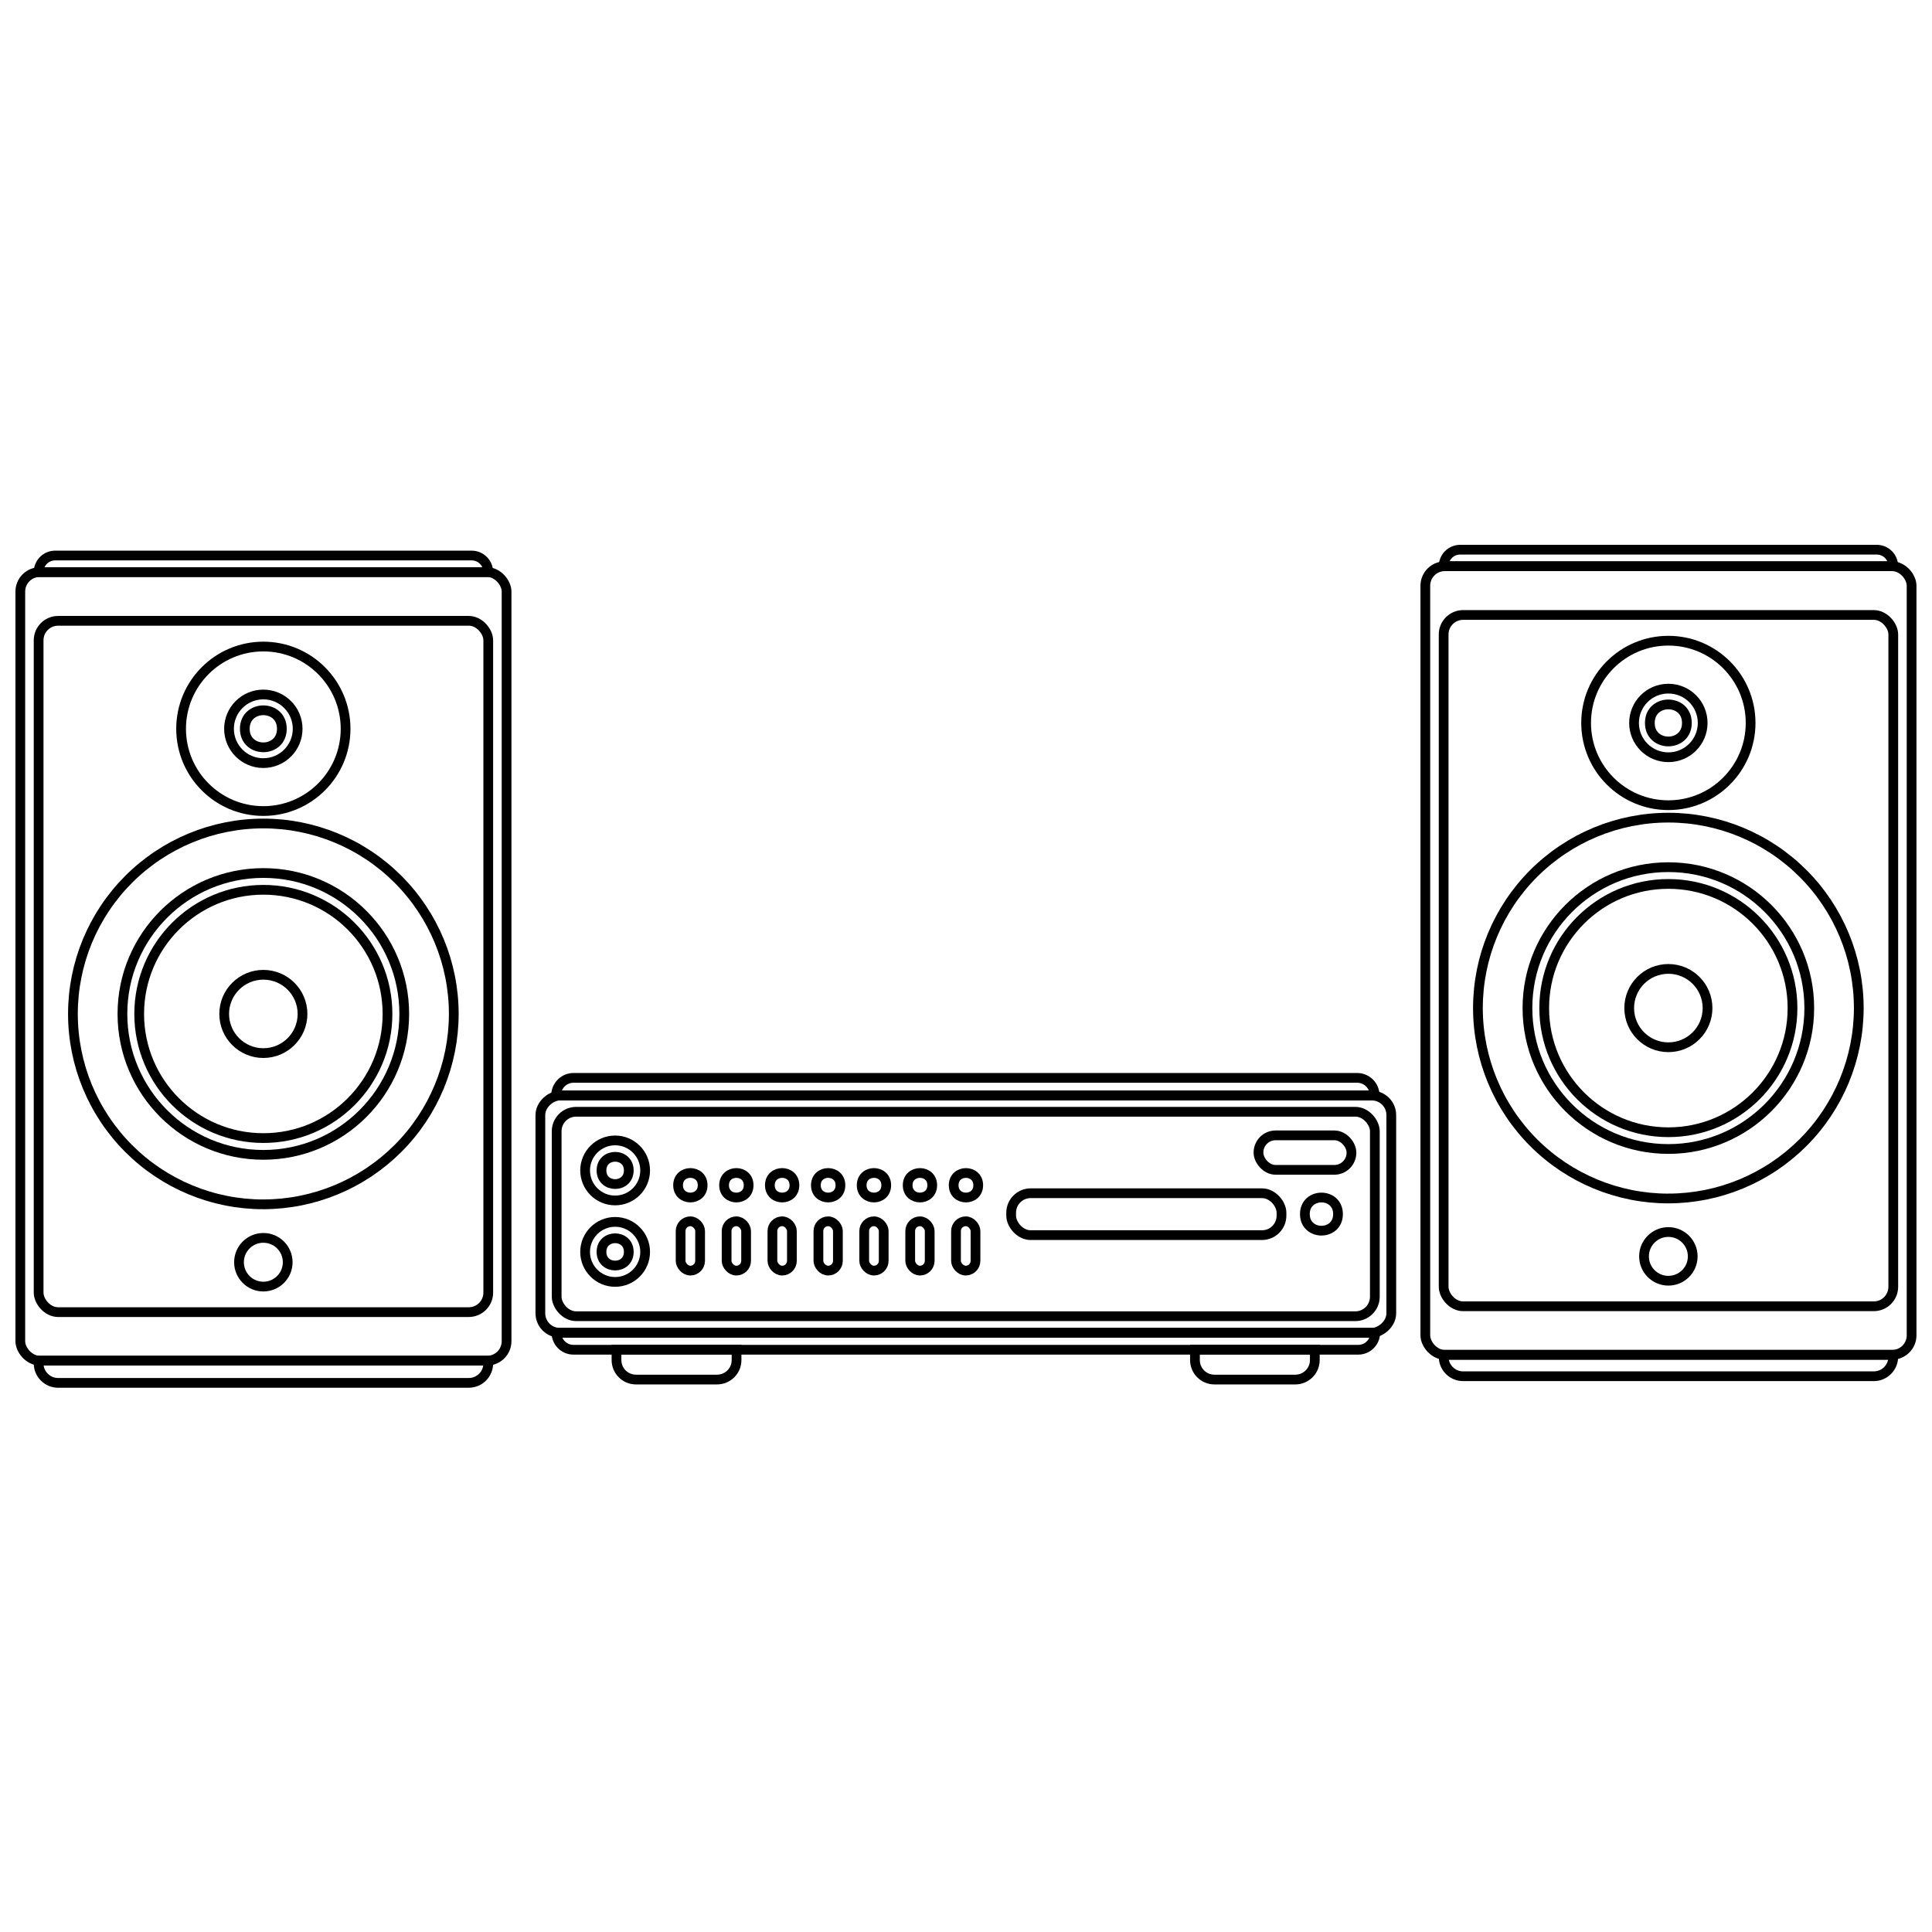 <?xml version="1.0" encoding="UTF-8"?>
<!-- Uploaded to: ICON Repo, www.iconrepo.com, Generator: ICON Repo Mixer Tools -->
<svg width="800px" height="800px" version="1.1" viewBox="144 144 512 512" xmlns="http://www.w3.org/2000/svg">
 <defs>
  <clipPath id="n">
   <path d="m148.09 272h161.91v257h-161.91z"/>
  </clipPath>
  <clipPath id="h">
   <path d="m148.09 325h152.91v175h-152.91z"/>
  </clipPath>
  <clipPath id="g">
   <path d="m148.09 338h139.91v149h-139.91z"/>
  </clipPath>
  <clipPath id="f">
   <path d="m148.09 343h135.91v140h-135.91z"/>
  </clipPath>
  <clipPath id="e">
   <path d="m148.09 259h166.91v283h-166.91z"/>
  </clipPath>
  <clipPath id="d">
   <path d="m148.09 468h161.91v80h-161.91z"/>
  </clipPath>
  <clipPath id="c">
   <path d="m148.09 254h161.91v79h-161.91z"/>
  </clipPath>
  <clipPath id="b">
   <path d="m490 270h161.9v257h-161.9z"/>
  </clipPath>
  <clipPath id="a">
   <path d="m499 324h152.9v175h-152.9z"/>
  </clipPath>
  <clipPath id="m">
   <path d="m512 337h139.9v149h-139.9z"/>
  </clipPath>
  <clipPath id="l">
   <path d="m516 341h135.9v140h-135.9z"/>
  </clipPath>
  <clipPath id="k">
   <path d="m485 257h166.9v283h-166.9z"/>
  </clipPath>
  <clipPath id="j">
   <path d="m490 466h161.9v80h-161.9z"/>
  </clipPath>
  <clipPath id="i">
   <path d="m490 253h161.9v78h-161.9z"/>
  </clipPath>
 </defs>
 <g clip-path="url(#n)">
  <path transform="matrix(5.165 0 0 5.165 148.09 288.38)" d="m2.19 3.9h21.07c0.552 0 1 0.552 1 1v33.47c0 0.552-0.448 1-1 1h-21.07c-0.552 0-1-0.552-1-1v-33.47c0-0.552 0.448-1 1-1z" fill="none" stroke="#000000" stroke-miterlimit="10" stroke-width=".5"/>
 </g>
 <g clip-path="url(#h)">
  <path transform="matrix(5.165 0 0 5.165 148.09 288.38)" d="m12.72 33.84c-2.591 0-5.076-1.029-6.908-2.862-1.832-1.832-2.862-4.317-2.862-6.909 0-2.591 1.029-5.076 2.862-6.908 1.832-1.832 4.317-2.862 6.908-2.862 2.592 0 5.077 1.029 6.909 2.862 1.832 1.832 2.862 4.317 2.862 6.908-0.002 2.591-1.033 5.074-2.865 6.905s-4.314 2.862-6.905 2.865z" fill="none" stroke="#000000" stroke-miterlimit="10" stroke-width=".5"/>
 </g>
 <g clip-path="url(#g)">
  <path transform="matrix(5.165 0 0 5.165 148.09 288.38)" d="m19.95 24.07c0 3.993-3.237 7.231-7.23 7.231-3.992 0-7.23-3.238-7.23-7.231 0-3.992 3.238-7.23 7.23-7.23 3.993 0 7.23 3.238 7.23 7.23" fill="none" stroke="#000000" stroke-miterlimit="10" stroke-width=".5"/>
 </g>
 <g clip-path="url(#f)">
  <path transform="matrix(5.165 0 0 5.165 148.09 288.38)" d="m19.09 24.07c0 3.518-2.852 6.37-6.37 6.37-3.517 0-6.37-2.852-6.37-6.37 0-3.517 2.853-6.369 6.37-6.369 3.518 0 6.37 2.852 6.37 6.369" fill="none" stroke="#000000" stroke-miterlimit="10" stroke-width=".5"/>
 </g>
 <path transform="matrix(5.165 0 0 5.165 148.09 288.38)" d="m14.73 24.07c0 1.11-0.9 2.01-2.01 2.01-1.109 0-2.009-0.9-2.009-2.01 0-1.109 0.9-2.009 2.009-2.009 1.11 0 2.01 0.9 2.01 2.009" fill="none" stroke="#000000" stroke-miterlimit="10" stroke-width=".5"/>
 <path transform="matrix(5.165 0 0 5.165 148.09 288.38)" d="m16.94 9.44c0 2.331-1.889 4.22-4.22 4.22-2.33 0-4.22-1.889-4.22-4.22 0-2.33 1.89-4.22 4.22-4.22 2.331 0 4.22 1.89 4.22 4.22" fill="none" stroke="#000000" stroke-miterlimit="10" stroke-width=".5"/>
 <g clip-path="url(#e)">
  <path transform="matrix(5.165 0 0 5.165 148.09 288.38)" d="m1.25 1.4h22.95c0.552 0 1 0.552 1 1v38.46c0 0.552-0.448 1-1 1h-22.95c-0.552 0-1-0.552-1-1v-38.46c0-0.552 0.448-1 1-1z" fill="none" stroke="#000000" stroke-miterlimit="10" stroke-width=".5"/>
 </g>
 <path transform="matrix(5.165 0 0 5.165 148.09 288.38)" d="m13.97 36.81c0 0.69-0.56 1.25-1.25 1.25-0.69 0-1.249-0.56-1.249-1.25 0-0.69 0.56-1.25 1.249-1.25 0.69 0 1.25 0.56 1.25 1.25" fill="none" stroke="#000000" stroke-miterlimit="10" stroke-width=".5"/>
 <path transform="matrix(5.165 0 0 5.165 148.09 288.38)" d="m14.48 9.44c0 0.973-0.788 1.761-1.761 1.761-0.972 0-1.76-0.788-1.76-1.761 0-0.972 0.788-1.76 1.76-1.76 0.973 0 1.761 0.788 1.761 1.76" fill="none" stroke="#000000" stroke-miterlimit="10" stroke-width=".5"/>
 <path transform="matrix(5.165 0 0 5.165 148.09 288.38)" d="m13.67 9.44c0 1.267-1.901 1.267-1.901 0 0-1.266 1.901-1.266 1.901 0" fill="none" stroke="#000000" stroke-miterlimit="10" stroke-width=".5"/>
 <g clip-path="url(#d)">
  <path transform="matrix(5.165 0 0 5.165 148.09 288.38)" d="m1.19 41.86h23.07v0.14c0 0.265-0.106 0.52-0.293 0.707-0.188 0.188-0.442 0.293-0.707 0.293h-21.07c-0.552 0-1-0.448-1-1z" fill="none" stroke="#000000" stroke-miterlimit="10" stroke-width=".5"/>
 </g>
 <g clip-path="url(#c)">
  <path transform="matrix(5.165 0 0 5.165 148.09 288.38)" d="m2 0.55h21.41c0.469 0 0.85 0.381 0.85 0.85h-23.07c-7.57e-4 -0.454 0.356-0.828 0.81-0.85z" fill="none" stroke="#000000" stroke-miterlimit="10" stroke-width=".5"/>
 </g>
 <g clip-path="url(#b)">
  <path transform="matrix(5.165 0 0 5.165 148.09 288.38)" d="m74.28 3.6h21.07c0.552 0 1 0.552 1 1v33.47c0 0.552-0.448 1-1 1h-21.07c-0.552 0-1-0.552-1-1v-33.47c0-0.552 0.448-1 1-1z" fill="none" stroke="#000000" stroke-miterlimit="10" stroke-width=".5"/>
 </g>
 <g clip-path="url(#a)">
  <path transform="matrix(5.165 0 0 5.165 148.09 288.38)" d="m84.81 33.54c-2.592 0-5.077-1.029-6.909-2.861-1.832-1.832-2.862-4.317-2.862-6.909 0-2.592 1.029-5.076 2.862-6.909 1.832-1.832 4.317-2.862 6.909-2.862 2.591 0 5.076 1.029 6.908 2.862 1.832 1.832 2.862 4.317 2.862 6.909-0.002 2.59-1.032 5.074-2.864 6.905s-4.315 2.862-6.905 2.864z" fill="none" stroke="#000000" stroke-miterlimit="10" stroke-width=".5"/>
 </g>
 <g clip-path="url(#m)">
  <path transform="matrix(5.165 0 0 5.165 148.09 288.38)" d="m92.04 23.77c0 3.993-3.238 7.23-7.23 7.23-3.993 0-7.23-3.237-7.23-7.23s3.237-7.23 7.23-7.23c3.992 0 7.23 3.237 7.23 7.23" fill="none" stroke="#000000" stroke-miterlimit="10" stroke-width=".5"/>
 </g>
 <g clip-path="url(#l)">
  <path transform="matrix(5.165 0 0 5.165 148.09 288.38)" d="m91.18 23.77c0 3.518-2.853 6.37-6.37 6.37-3.518 0-6.37-2.852-6.37-6.37s2.852-6.37 6.37-6.37c3.517 0 6.37 2.852 6.37 6.37" fill="none" stroke="#000000" stroke-miterlimit="10" stroke-width=".5"/>
 </g>
 <path transform="matrix(5.165 0 0 5.165 148.09 288.38)" d="m86.82 23.77c0 1.11-0.9 2.01-2.009 2.01-1.11 0-2.01-0.9-2.01-2.01s0.9-2.01 2.01-2.01c1.109 0 2.009 0.9 2.009 2.01" fill="none" stroke="#000000" stroke-miterlimit="10" stroke-width=".5"/>
 <path transform="matrix(5.165 0 0 5.165 148.09 288.38)" d="m89.03 9.14c0 2.331-1.89 4.22-4.22 4.22-2.331 0-4.22-1.889-4.22-4.22 0-2.331 1.889-4.22 4.22-4.22 2.33 0 4.22 1.889 4.22 4.22" fill="none" stroke="#000000" stroke-miterlimit="10" stroke-width=".5"/>
 <g clip-path="url(#k)">
  <path transform="matrix(5.165 0 0 5.165 148.09 288.38)" d="m73.34 1.1h22.95c0.552 0 1 0.552 1 1v38.46c0 0.552-0.448 1-1 1h-22.95c-0.552 0-1-0.552-1-1v-38.46c0-0.552 0.448-1 1-1z" fill="none" stroke="#000000" stroke-miterlimit="10" stroke-width=".5"/>
 </g>
 <path transform="matrix(5.165 0 0 5.165 148.09 288.38)" d="m86.06 36.51c0 0.69-0.56 1.249-1.249 1.249-0.69 0-1.25-0.56-1.25-1.249 0-0.69 0.56-1.25 1.25-1.25 0.69 0 1.249 0.56 1.249 1.25" fill="none" stroke="#000000" stroke-miterlimit="10" stroke-width=".5"/>
 <path transform="matrix(5.165 0 0 5.165 148.09 288.38)" d="m86.57 9.14c0 0.972-0.788 1.76-1.76 1.76-0.973 0-1.761-0.788-1.761-1.76 0-0.973 0.788-1.76 1.761-1.76 0.972 0 1.76 0.787 1.76 1.76" fill="none" stroke="#000000" stroke-miterlimit="10" stroke-width=".5"/>
 <path transform="matrix(5.165 0 0 5.165 148.09 288.38)" d="m85.76 9.14c0 1.267-1.901 1.267-1.901 0s1.901-1.267 1.901 0" fill="none" stroke="#000000" stroke-miterlimit="10" stroke-width=".5"/>
 <g clip-path="url(#j)">
  <path transform="matrix(5.165 0 0 5.165 148.09 288.38)" d="m73.28 41.56h23.07v0.1c0 0.265-0.106 0.52-0.293 0.707-0.188 0.188-0.442 0.293-0.707 0.293h-21.07c-0.552 0-1-0.448-1-1z" fill="none" stroke="#000000" stroke-miterlimit="10" stroke-width=".5"/>
 </g>
 <g clip-path="url(#i)">
  <path transform="matrix(5.165 0 0 5.165 148.09 288.38)" d="m74.13 0.25h21.37c0.47 0 0.85 0.38 0.85 0.85h-23.07c0-0.47 0.38-0.85 0.85-0.85z" fill="none" stroke="#000000" stroke-miterlimit="10" stroke-width=".5"/>
 </g>
 <path transform="matrix(3.16e-16 5.165 -5.165 3.16e-16 577.32 213.95)" d="m43.67 12.51h10.17c0.552 0 1 0.552 1 1v41.66c0 0.552-0.448 1-1 1h-10.17c-0.552 0-1-0.552-1-1v-41.66c0-0.552 0.448-1 1-1z" fill="none" stroke="#000000" stroke-miterlimit="10" stroke-width=".5"/>
 <path transform="matrix(5.165 0 0 5.165 148.09 288.38)" d="m28.77 29.09h39.98c0.552 0 1 0.552 1 1v8.49c0 0.552-0.448 1-1 1h-39.98c-0.552 0-1-0.552-1-1v-8.49c0-0.552 0.448-1 1-1z" fill="none" stroke="#000000" stroke-miterlimit="10" stroke-width=".5"/>
 <path transform="matrix(5.165 0 0 5.165 148.09 288.38)" d="m52.09 33.27h11.87c0.552 0 1 0.552 1 1v0.15c0 0.552-0.448 1-1 1h-11.87c-0.552 0-1-0.552-1-1v-0.15c0-0.552 0.448-1 1-1z" fill="none" stroke="#000000" stroke-miterlimit="10" stroke-width=".5"/>
 <path transform="matrix(5.165 0 0 5.165 148.09 288.38)" d="m28.67 27.35h40.17c0.497 0 0.9 0.402 0.9 0.9h-42c0-0.498 0.403-0.9 0.9-0.9z" fill="none" stroke="#000000" stroke-miterlimit="10" stroke-width=".5"/>
 <path transform="matrix(5.165 0 0 5.165 148.09 288.38)" d="m67.86 34.34c0 1.134-1.7 1.134-1.7 0 0-1.133 1.7-1.133 1.7 0" fill="none" stroke="#000000" stroke-miterlimit="10" stroke-width=".5"/>
 <path transform="matrix(5.165 0 0 5.165 148.09 288.38)" d="m34.63 34.71c0.276 0 0.5 0.276 0.5 0.5v1.53c0 0.276-0.224 0.5-0.5 0.5s-0.5-0.276-0.5-0.5v-1.53c0-0.276 0.224-0.5 0.5-0.5z" fill="none" stroke="#000000" stroke-miterlimit="10" stroke-width=".5"/>
 <path transform="matrix(5.165 0 0 5.165 148.09 288.38)" d="m35.26 32.86c0 0.84-1.26 0.84-1.26 0 0-0.839 1.26-0.839 1.26 0" fill="none" stroke="#000000" stroke-miterlimit="10" stroke-width=".5"/>
 <path transform="matrix(5.165 0 0 5.165 148.09 288.38)" d="m36.99 34.71c0.276 0 0.5 0.276 0.5 0.5v1.53c0 0.276-0.224 0.5-0.5 0.5s-0.5-0.276-0.5-0.5v-1.53c0-0.276 0.224-0.5 0.5-0.5z" fill="none" stroke="#000000" stroke-miterlimit="10" stroke-width=".5"/>
 <path transform="matrix(5.165 0 0 5.165 148.09 288.38)" d="m37.62 32.86c0 0.84-1.26 0.84-1.26 0 0-0.839 1.26-0.839 1.26 0" fill="none" stroke="#000000" stroke-miterlimit="10" stroke-width=".5"/>
 <path transform="matrix(5.165 0 0 5.165 148.09 288.38)" d="m39.34 34.71c0.276 0 0.5 0.276 0.5 0.5v1.53c0 0.276-0.224 0.5-0.5 0.5-0.276 0-0.5-0.276-0.5-0.5v-1.53c0-0.276 0.224-0.5 0.5-0.5z" fill="none" stroke="#000000" stroke-miterlimit="10" stroke-width=".5"/>
 <path transform="matrix(5.165 0 0 5.165 148.09 288.38)" d="m39.97 32.86c0 0.84-1.261 0.84-1.261 0 0-0.839 1.261-0.839 1.261 0" fill="none" stroke="#000000" stroke-miterlimit="10" stroke-width=".5"/>
 <path transform="matrix(5.165 0 0 5.165 148.09 288.38)" d="m41.7 34.71c0.276 0 0.5 0.276 0.5 0.5v1.53c0 0.276-0.224 0.5-0.5 0.5-0.276 0-0.5-0.276-0.5-0.5v-1.53c0-0.276 0.224-0.5 0.5-0.5z" fill="none" stroke="#000000" stroke-miterlimit="10" stroke-width=".5"/>
 <path transform="matrix(5.165 0 0 5.165 148.09 288.38)" d="m42.33 32.86c0 0.84-1.26 0.84-1.26 0 0-0.839 1.26-0.839 1.26 0" fill="none" stroke="#000000" stroke-miterlimit="10" stroke-width=".5"/>
 <path transform="matrix(5.165 0 0 5.165 148.09 288.38)" d="m44.05 34.71c0.276 0 0.5 0.276 0.5 0.5v1.53c0 0.276-0.224 0.5-0.5 0.5s-0.5-0.276-0.5-0.5v-1.53c0-0.276 0.224-0.5 0.5-0.5z" fill="none" stroke="#000000" stroke-miterlimit="10" stroke-width=".5"/>
 <path transform="matrix(5.165 0 0 5.165 148.09 288.38)" d="m44.68 32.86c0 0.84-1.26 0.84-1.26 0 0-0.839 1.26-0.839 1.26 0" fill="none" stroke="#000000" stroke-miterlimit="10" stroke-width=".5"/>
 <path transform="matrix(5.165 0 0 5.165 148.09 288.38)" d="m46.41 34.71c0.276 0 0.5 0.276 0.5 0.5v1.53c0 0.276-0.224 0.5-0.5 0.5s-0.5-0.276-0.5-0.5v-1.53c0-0.276 0.224-0.5 0.5-0.5z" fill="none" stroke="#000000" stroke-miterlimit="10" stroke-width=".5"/>
 <path transform="matrix(5.165 0 0 5.165 148.09 288.38)" d="m47.04 32.86c0 0.84-1.26 0.84-1.26 0 0-0.839 1.26-0.839 1.26 0" fill="none" stroke="#000000" stroke-miterlimit="10" stroke-width=".5"/>
 <path transform="matrix(5.165 0 0 5.165 148.09 288.38)" d="m48.76 34.71c0.276 0 0.5 0.276 0.5 0.5v1.53c0 0.276-0.224 0.5-0.5 0.5-0.276 0-0.5-0.276-0.5-0.5v-1.53c0-0.276 0.224-0.5 0.5-0.5z" fill="none" stroke="#000000" stroke-miterlimit="10" stroke-width=".5"/>
 <path transform="matrix(5.165 0 0 5.165 148.09 288.38)" d="m49.4 32.86c0 0.84-1.26 0.84-1.26 0 0-0.839 1.26-0.839 1.26 0" fill="none" stroke="#000000" stroke-miterlimit="10" stroke-width=".5"/>
 <path transform="matrix(5.165 0 0 5.165 148.09 288.38)" d="m32.31 32.1c0 0.851-0.69 1.54-1.54 1.54-0.851 0-1.54-0.69-1.54-1.54 0-0.85 0.69-1.54 1.54-1.54 0.85 0 1.54 0.69 1.54 1.54" fill="none" stroke="#000000" stroke-miterlimit="10" stroke-width=".5"/>
 <path transform="matrix(5.165 0 0 5.165 148.09 288.38)" d="m31.47 32.1c0 0.933-1.4 0.933-1.4 0s1.4-0.933 1.4 0" fill="none" stroke="#000000" stroke-miterlimit="10" stroke-width=".5"/>
 <path transform="matrix(5.165 0 0 5.165 148.09 288.38)" d="m32.31 36.28c0 0.851-0.69 1.54-1.54 1.54-0.851 0-1.54-0.69-1.54-1.54 0-0.85 0.69-1.54 1.54-1.54 0.85 0 1.54 0.69 1.54 1.54" fill="none" stroke="#000000" stroke-miterlimit="10" stroke-width=".5"/>
 <path transform="matrix(5.165 0 0 5.165 148.09 288.38)" d="m31.47 36.28c0 0.934-1.4 0.934-1.4 0 0-0.933 1.4-0.933 1.4 0" fill="none" stroke="#000000" stroke-miterlimit="10" stroke-width=".5"/>
 <path transform="matrix(5.165 0 0 5.165 148.09 288.38)" d="m64.66 30.3h3.01c0.486 0 0.88 0.486 0.88 0.88v0.01c0 0.486-0.394 0.88-0.88 0.88h-3.01c-0.486 0-0.88-0.486-0.88-0.88v-0.01c0-0.486 0.394-0.88 0.88-0.88z" fill="none" stroke="#000000" stroke-miterlimit="10" stroke-width=".5"/>
 <path transform="matrix(5.165 0 0 5.165 148.09 288.38)" d="m30.84 41.29h6.16v0.54c0 0.265-0.105 0.52-0.293 0.707s-0.442 0.293-0.707 0.293h-4.16c-0.552 0-1-0.448-1-1z" fill="none" stroke="#000000" stroke-miterlimit="10" stroke-width=".5"/>
 <path transform="matrix(5.165 0 0 5.165 148.09 288.38)" d="m60.52 41.29h6.15v0.54c0 0.265-0.105 0.52-0.293 0.707-0.188 0.188-0.442 0.293-0.707 0.293h-4.15c-0.553 0-1-0.448-1-1z" fill="none" stroke="#000000" stroke-miterlimit="10" stroke-width=".5"/>
 <path transform="matrix(5.165 0 0 5.165 148.09 288.38)" d="m27.77 40.43h42c0 0.48-0.39 0.87-0.87 0.87h-40.27c-0.48 0-0.87-0.389-0.87-0.87z" fill="none" stroke="#000000" stroke-miterlimit="10" stroke-width=".5"/>
</svg>